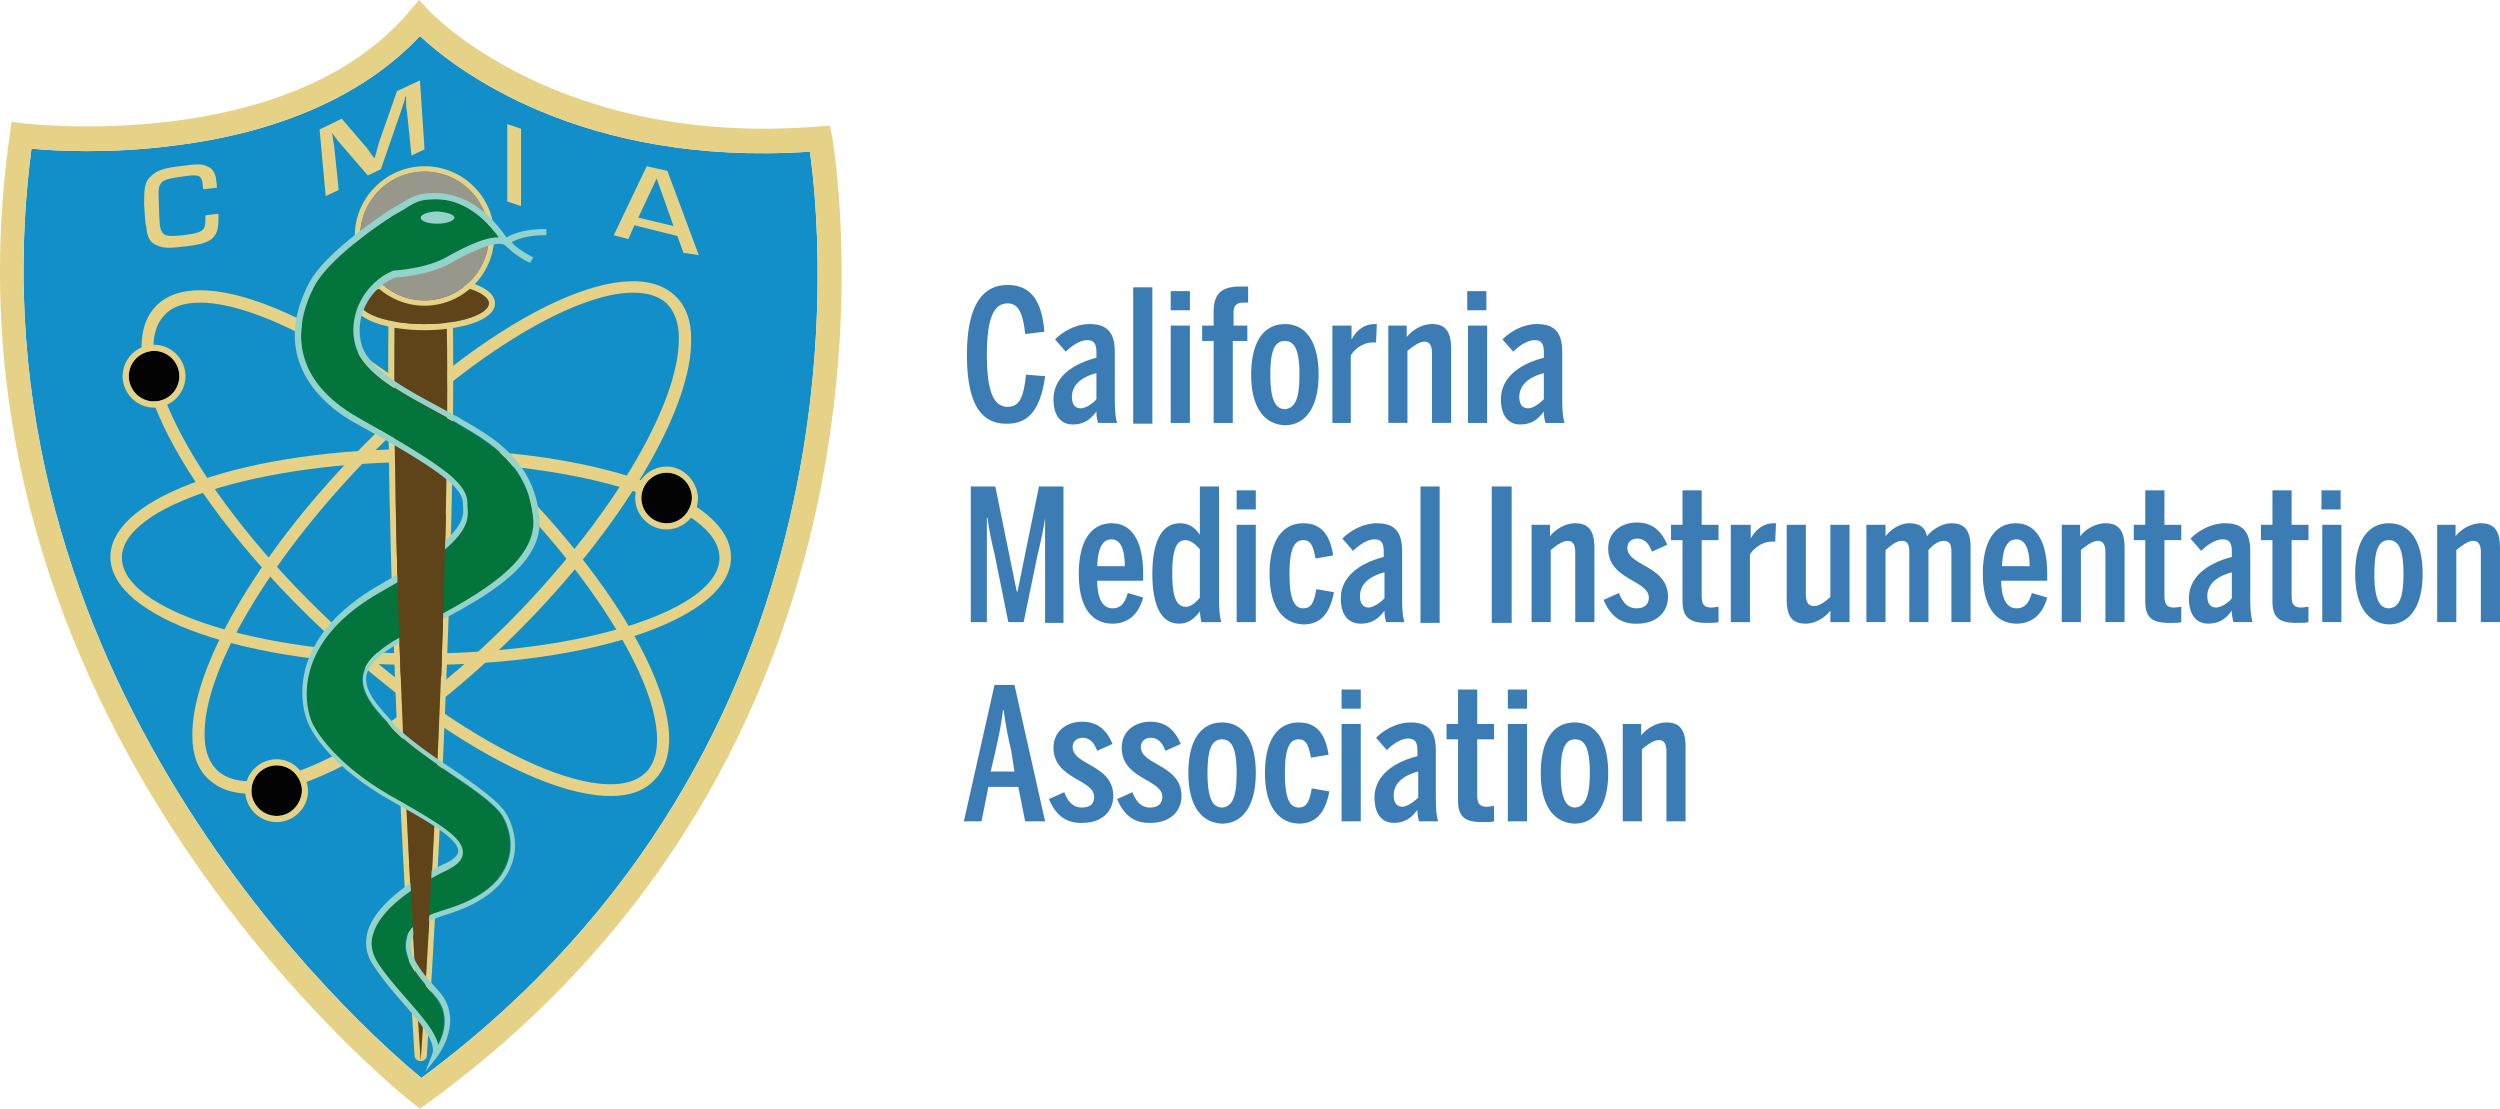 <svg xmlns="http://www.w3.org/2000/svg" viewBox="0.055 53.662 200.006 88.691"><path fill="#128EC8" d="M33.772 139.902c-4.719-3.862-36.714-32.118-31.198-74.349 1.839.184 6.252.429 11.401-.246 8.52-1.042 15.323-4.106 19.675-8.765 2.758 2.574 12.811 10.481 31.198 9.255.92 6.437 5.088 47.32-31.076 74.105z"/><path fill="#E5D287" d="m66.626 64.572-.184-.858-.858.061c-21.024 1.716-31.137-9.194-31.26-9.316l-.735-.797-.736.858C23.107 66.104 2.084 63.53 1.9 63.53l-.92-.122-.123.919c-6.803 47.012 31.873 77.291 32.24 77.597l.552.43.613-.43c40.884-29.727 32.425-76.862 32.364-77.352zm-32.854 75.33c-4.719-3.862-36.714-32.118-31.198-74.349 1.839.184 6.252.429 11.401-.246 8.52-1.042 15.323-4.106 19.675-8.765 2.758 2.574 12.811 10.481 31.198 9.255.92 6.437 5.088 47.32-31.076 74.105z"/><g fill="#E5D287"><path d="M36.286 78.854c0-.245-.245-.49-.49-.49h-4.168c-.245 0-.49.245-.49.49-.307 24.088 2.084 58.965 2.084 59.271 0 .245.245.429.49.429s.49-.184.49-.429c0-.369 2.39-35.184 2.084-59.271zm-2.575 59.208s-2.391-34.875-2.084-59.27h4.168c.368 24.396-2.084 59.27-2.084 59.27z"/><path d="M33.711 138.062s-2.391-34.875-2.084-59.27h4.168c.368 24.396-2.084 59.27-2.084 59.27z"/></g><path fill="#E5D287" d="M33.711 106.865c-13.914 0-24.824-3.801-24.824-8.643 0-4.842 10.91-8.642 24.824-8.642s24.824 3.8 24.824 8.642c.061 4.842-10.91 8.643-24.824 8.643zm0-16.243c-12.933 0-23.904 3.494-23.904 7.662 0 4.167 10.91 7.662 23.904 7.662s23.904-3.494 23.904-7.662c.001-4.168-10.971-7.662-23.904-7.662z"/><path fill="#E5D287" d="M48.912 117.346c-5.333 0-14.281-5.025-22.985-13.239C14.649 93.503 8.765 82.102 12.504 78.179c3.678-3.922 15.385 1.349 26.601 11.953 5.271 5.026 9.623 10.419 12.136 15.2 2.636 4.965 3.064 8.766 1.226 10.666-.797.919-2.023 1.348-3.555 1.348zM16.059 77.873c-1.226 0-2.268.306-2.88 1.042-3.188 3.432 2.88 14.649 13.362 24.517 10.481 9.869 22.004 15.385 25.253 11.953 1.471-1.594.98-5.088-1.41-9.562-2.513-4.719-6.743-10.052-11.953-14.955-8.336-7.908-17.408-12.995-22.372-12.995z"/><path fill="#E5D287" d="M20.104 117.162c-1.41 0-2.513-.368-3.371-1.164-.858-.797-1.287-1.962-1.287-3.434-.123-5.332 5.087-14.403 12.994-22.556C38.921 79.16 50.138 73.583 54.061 77.321c.858.797 1.287 1.961 1.287 3.433.123 5.333-5.087 14.404-12.994 22.556-8.275 8.52-16.979 13.852-22.25 13.852zm30.585-40.086c-4.842 0-13.668 5.394-21.514 13.546-7.723 8.029-12.872 16.794-12.749 21.882 0 1.226.368 2.145.98 2.758 3.371 3.248 14.465-2.574 24.211-12.688 7.723-8.029 12.81-16.794 12.749-21.882 0-1.226-.368-2.145-.981-2.758-.673-.613-1.592-.858-2.696-.858z"/><path fill="#5F4419" d="M33.711 138.553s-2.391-34.875-2.084-59.27h4.168c.368 24.395-2.084 59.27-2.084 59.27"/><path fill="#E5D287" d="M34.018 75.789c-2.697 0-5.578.735-5.578 2.145s2.881 2.146 5.578 2.146c2.697 0 5.639-.736 5.639-2.146s-2.881-2.145-5.639-2.145zm0 3.8c-3.003 0-5.148-.858-5.148-1.655 0-.796 2.084-1.655 5.148-1.655 3.003 0 5.149.858 5.149 1.655s-2.084 1.655-5.149 1.655z"/><path fill="#5F4419" d="M39.167 77.934c0 .797-2.084 1.655-5.149 1.655-3.003 0-5.148-.858-5.148-1.655 0-.796 2.084-1.655 5.148-1.655 3.065 0 5.149.859 5.149 1.655z"/><path fill="#E5D287" d="M34.018 66.963c-3.064 0-5.578 2.513-5.578 5.578 0 3.064 2.513 5.578 5.578 5.578 3.065 0 5.578-2.513 5.578-5.578a5.559 5.559 0 0 0-5.578-5.578zm0 10.726c-2.819 0-5.148-2.329-5.148-5.148 0-2.82 2.329-5.149 5.148-5.149a5.14 5.14 0 0 1 5.149 5.149c0 2.819-2.33 5.148-5.149 5.148z"/><circle cx="34.018" cy="72.54" r="5.149" fill="#97978C"/><path fill="#03743C" d="M29.053 107.723c-.184 1.349.858 2.574 2.145 3.923l.184.245c.98 1.104 2.819 2.391 4.597 3.616 1.839 1.226 3.678 2.513 4.229 3.433s.919 2.391.368 3.801c-.613 1.654-2.268 2.881-4.903 3.677-1.839.552-2.82 1.288-3.126 2.329-.429 1.594 1.103 3.249 2.207 4.536 1.287 1.409.797 3.064.306 3.983-.245-1.103-1.41-2.39-2.574-3.738-.858-.98-1.716-1.961-2.329-2.942-.429-.735-.552-1.471-.307-2.206.736-2.514 4.72-4.536 5.884-5.088.858-.429 1.287-.857 1.287-1.41.062-1.225-2.084-2.451-5.516-4.412-4.291-2.391-6.191-5.088-6.62-6.191-.368-.98-1.778-6.129 5.639-10.297 7.11-4.045 6.988-5.517 6.865-6.865v-.184c.062-1.593-1.838-3.003-8.581-6.803-6.129-3.433-4.903-8.091-3.616-10.542 1.287-2.513 6.375-5.762 6.559-5.823.307-.184.552-.306.735-.429.858-.552 1.226-.736 2.452-.736 2.575 0 4.352 2.084 5.026 3.065-.858 0-2.268.49-4.229 1.655-1.655.919-4.106 1.042-4.106 1.042h-.062c-2.084.797-3.8 3.371-3.064 6.007.613 2.207 3.861 3.861 6.436 5.271.552.307 1.104.613 1.594.858l.184.123c2.513 1.471 5.639 3.249 6.006 7.6.246 3.555-4.536 6.129-8.397 8.213-1.042.553-1.961 1.104-2.819 1.594-1.534.856-2.27 1.714-2.454 2.695z"/><path fill="#93D3C9" d="M40.576 72.663c-.552-.797-2.513-3.555-5.7-3.555-1.349 0-1.778.245-2.697.797-.184.123-.429.245-.736.429-.184.123-5.333 3.371-6.681 6.007-3.31 6.375 1.532 9.991 3.8 11.216 6.436 3.555 8.397 5.026 8.52 6.252v.184c.123 1.165.245 2.513-6.62 6.436-7.723 4.413-6.252 9.868-5.823 10.91.429 1.226 2.391 3.984 6.804 6.437 2.697 1.531 5.271 2.941 5.271 3.983 0 .307-.368.675-1.042.981-1.226.551-5.333 2.696-6.191 5.393-.245.92-.184 1.778.368 2.637.613.98 1.471 2.022 2.33 3.003 1.41 1.594 2.819 3.249 2.452 4.229l-.552 1.41.919-1.165s2.329-2.942.123-5.333c-.981-1.104-2.513-2.697-2.146-4.045.246-.858 1.165-1.532 2.758-2.023 2.758-.857 4.536-2.145 5.21-3.922.797-1.962-.123-3.739-.429-4.229-.613-.98-2.452-2.269-4.413-3.616-1.777-1.164-3.555-2.451-4.536-3.494l-.184-.245c-1.165-1.287-2.146-2.39-2.023-3.555.123-.797.858-1.594 2.146-2.391a37.096 37.096 0 0 1 2.758-1.532c4.229-2.207 9.255-4.842 8.949-8.704-.368-4.658-3.8-6.559-6.252-7.968l-.184-.123c-.49-.245-1.042-.552-1.594-.858-2.513-1.349-5.639-3.003-6.19-4.965-.674-2.391.858-4.72 2.758-5.394.368 0 2.636-.184 4.291-1.103 2.942-1.655 4.045-1.716 4.413-1.471.184.184.429.368.613.552.613.49 1.349.858 1.41.858l.123-.245.123-.184s-.735-.368-1.287-.797a1.438 1.438 0 0 1-.429-.429c1.103-.613 2.697-.552 2.758-.552v-.49c-.184 0-1.962-.061-3.188.674zm-4.842 1.594c-1.655.919-4.106 1.042-4.106 1.042h-.062c-2.084.797-3.8 3.371-3.064 6.006.613 2.207 3.861 3.862 6.436 5.271.552.306 1.104.613 1.594.858l.184.123c2.513 1.471 5.639 3.249 6.006 7.601.246 3.555-4.536 6.129-8.397 8.213-1.042.552-1.961 1.104-2.819 1.594-1.471.919-2.268 1.838-2.391 2.758-.184 1.349.858 2.574 2.146 3.923l.184.245c.981 1.104 2.819 2.391 4.597 3.616 1.839 1.226 3.678 2.513 4.229 3.433.552.92.919 2.391.368 3.801-.613 1.654-2.268 2.881-4.904 3.677-1.839.552-2.819 1.288-3.126 2.329-.429 1.594 1.104 3.249 2.207 4.536 1.287 1.409.797 3.064.307 3.983-.245-1.103-1.41-2.39-2.574-3.738-.858-.98-1.716-1.961-2.329-2.942-.429-.735-.552-1.471-.307-2.206.735-2.514 4.72-4.536 5.884-5.088.858-.429 1.287-.857 1.287-1.41.061-1.225-2.084-2.451-5.517-4.412-4.291-2.391-6.19-5.088-6.62-6.191-.368-.98-1.777-6.129 5.639-10.297 7.11-4.045 6.987-5.517 6.865-6.865v-.184c0-1.593-1.9-3.003-8.643-6.803-6.129-3.433-4.903-8.091-3.616-10.542 1.287-2.513 6.375-5.762 6.559-5.823.307-.184.552-.306.735-.429.858-.552 1.226-.736 2.452-.736 2.575 0 4.352 2.084 5.026 3.065-.859-.063-2.269.488-4.23 1.592z"/><path fill="#93D3C9" d="M36.408 71.069c0 .245-.613.49-1.349.49-.735 0-1.348-.184-1.348-.49 0-.245.613-.49 1.348-.49.736.061 1.349.245 1.349.49z"/><path fill="#5F4419" d="M32.118 107.784a445.608 445.608 0 0 1-.368-12.994h3.984c-.123 4.352-.245 8.765-.368 12.994M33.16 128.93a551.866 551.866 0 0 1-.368-6.68l1.839.184a632.544 632.544 0 0 1-.368 6.681"/><circle cx="12.381" cy="83.757" r="2.023" fill="#040303"/><path fill="#E5D287" d="M12.381 81.244c-1.349 0-2.513 1.103-2.513 2.513 0 1.348 1.104 2.513 2.513 2.513 1.348 0 2.513-1.103 2.513-2.513 0-1.348-1.103-2.513-2.513-2.513zm0 4.536a2.04 2.04 0 0 1-2.023-2.022 2.04 2.04 0 0 1 2.023-2.023 2.04 2.04 0 0 1 2.022 2.023 2.04 2.04 0 0 1-2.022 2.022z"/><circle cx="22.188" cy="116.917" r="2.022" fill="#040303"/><path fill="#E5D287" d="M22.188 114.404c-1.348 0-2.513 1.103-2.513 2.513 0 1.349 1.103 2.513 2.513 2.513 1.349 0 2.513-1.104 2.513-2.513-.061-1.349-1.164-2.513-2.513-2.513zm0 4.535a2.04 2.04 0 0 1-2.022-2.022 2.04 2.04 0 0 1 2.022-2.022 2.04 2.04 0 0 1 2.023 2.022c-.062 1.103-.919 2.022-2.023 2.022z"/><circle cx="53.386" cy="93.503" r="2.023" fill="#040303"/><path fill="#E5D287" d="M53.386 90.99c-1.348 0-2.513 1.103-2.513 2.513 0 1.348 1.103 2.513 2.513 2.513 1.349 0 2.513-1.103 2.513-2.513-.061-1.349-1.164-2.513-2.513-2.513zm0 4.535a2.04 2.04 0 0 1-2.022-2.022 2.04 2.04 0 0 1 2.022-2.023 2.04 2.04 0 0 1 2.023 2.023c-.061 1.103-.919 2.022-2.023 2.022zM17.53 70.763v.246c0 .858-.061 1.226-.368 1.593-.184.245-.552.429-.98.552a11.22 11.22 0 0 1-1.533.245c-1.042.123-1.471.123-1.9-.061-.613-.184-.919-.613-.98-1.471-.123-.429-.123-1.165-.184-1.777 0-1.471.061-1.9.552-2.329.49-.491 1.042-.674 2.758-.858.981-.123 1.349-.123 1.716.062.429.123.674.552.736 1.042 0 .184.061.306.061.674l-1.103.123c-.062-1.104-.184-1.226-1.471-1.042-1.9.245-2.146.368-2.084 1.716.062 1.961.062 2.391.245 2.697.184.368.552.429 1.655.306 1.655-.184 1.839-.368 1.839-1.287v-.306l1.041-.125zm16.488-5.149-1.042.49-.368-3.555c-.061-.307-.061-.368-.061-.858v-.306h-.062l-.061.306-.307.919-1.594 4.597-1.042.49L27.152 65c-.123-.123-.184-.245-.429-.552l-.123-.184.062.246c.061.429.061.49.123.796l.368 3.555-1.042.49-.49-5.333 1.777-.858 1.839 2.145c.184.184.245.307.552.736l.184.245h.061l.123-.429c.184-.674.245-.919.368-1.226l1.287-3.678 1.839-.858.367 5.519zm7.723 4.536-1.103-.368v-6.19l1.103.368v6.19zm9.071 1.532-.49 1.104-1.165-.307 2.636-5.516 1.655.368 2.513 6.742-1.226-.184-.49-1.348-3.433-.859zm1.778-3.739-1.471 3.126 2.819.674-1.348-3.8z"/><path fill="#3a7cb3" d="M77.414 82.041c0-3.922 1.226-5.578 3.249-5.578 1.961 0 2.758 1.41 2.942 3.739l-1.532.184c-.184-1.716-.552-2.452-1.41-2.452-1.165 0-1.655 1.349-1.655 4.106 0 2.82.491 4.168 1.655 4.168.919 0 1.287-.674 1.471-2.574l1.533.123c-.307 2.207-1.042 3.8-3.003 3.8-2.086.062-3.25-1.532-3.25-5.516zm6.925 3.555c0-1.594 1.288-2.758 3.433-3.31v-.429c0-.674-.184-.981-.735-.981-.613 0-1.287.491-1.716.919l-.858-.98c.735-.735 1.777-1.226 2.758-1.226 1.471 0 2.023.736 2.023 2.268v3.739c0 .919.061 1.532.184 1.9h-1.532c-.061-.306-.123-.429-.123-.919-.49.674-1.042 1.042-1.9 1.042-.92 0-1.534-.674-1.534-2.023zm3.433 0v-2.084c-1.41.368-1.961 1.104-1.961 1.9 0 .674.307.919.735.919.491-.06.981-.428 1.226-.735zm2.942-8.949h1.533v10.91h-1.533v-10.91zm3.003.307h1.533v1.532h-1.533v-1.532zm0 2.758h1.533v7.784h-1.533v-7.784zm3.433 1.226h-.92v-1.226h.919v-1.103c0-1.287.49-2.023 2.084-2.023h.674v1.287h-.368c-.491 0-.797.184-.797.797v1.042h1.103v1.226H98.68v6.558h-1.53v-6.558zm3.003 2.697c0-2.758 1.103-4.045 2.696-4.045s2.697 1.287 2.697 4.045c0 2.697-1.104 4.045-2.697 4.045-1.593-.061-2.696-1.348-2.696-4.045zm3.862 0c0-1.777-.307-2.697-1.165-2.697-.857 0-1.164.858-1.164 2.697 0 1.777.307 2.758 1.164 2.758.858-.061 1.165-.919 1.165-2.758zm2.635-3.923h1.532v1.104c.368-.674.981-1.226 1.839-1.226h.184l-.061 1.471h-.307c-.674 0-1.41.49-1.717 1.042v5.394h-1.471v-7.785zm4.413 0h1.532v.919c.367-.49 1.164-1.042 2.023-1.042.98 0 1.531.491 1.531 1.961v5.945h-1.531v-5.578c0-.613-.185-.919-.613-.919-.43 0-.98.429-1.349.736v5.761h-1.532v-7.784h-.061zm6.375-2.758h1.533v1.532h-1.533v-1.532zm.061 2.758h1.532v7.784h-1.532v-7.784zm2.636 5.884c0-1.594 1.287-2.758 3.433-3.31v-.429c0-.674-.185-.981-.735-.981-.613 0-1.287.491-1.717.919l-.857-.98c.735-.735 1.777-1.226 2.758-1.226 1.471 0 2.022.736 2.022 2.268v3.739c0 .919.062 1.532.185 1.9h-1.533c-.061-.306-.122-.429-.122-.919-.49.674-1.042 1.042-1.9 1.042-.921 0-1.534-.674-1.534-2.023zm3.432 0v-2.084c-1.409.368-1.962 1.104-1.962 1.9 0 .674.307.919.736.919.491-.06.92-.428 1.226-.735zM77.72 92.583h1.961l1.716 8.397h.062l1.716-8.397h1.961v10.911h-1.471v-8.397c-.123.919-.368 1.961-.613 3.003l-1.103 5.333h-1.226l-1.103-5.455c-.245-.981-.49-2.207-.552-2.881h-.062v8.336H77.72v-10.85zm8.642 6.988c0-2.82 1.103-4.045 2.636-4.045 1.777 0 2.513 1.716 2.513 4.045v.551h-3.677c0 1.41.429 2.207 1.226 2.207.674 0 .981-.429 1.226-1.226l1.226.367c-.368 1.35-1.226 2.084-2.452 2.084-1.656.001-2.698-1.286-2.698-3.983zm3.678-.613c0-1.41-.368-2.145-1.042-2.145s-1.104.552-1.165 2.145h2.207zm2.207.613c0-2.881.919-4.045 2.207-4.045.735 0 1.226.368 1.593.919v-3.862h1.533v8.949c0 .919.061 1.532.184 1.9H96.17a7.115 7.115 0 0 1-.123-.858c-.368.49-.858.98-1.655.98-1.288.001-2.145-1.163-2.145-3.983zm3.799 1.9V97.61c-.306-.368-.735-.736-1.165-.736-.674 0-1.042.674-1.042 2.636 0 2.022.368 2.696 1.104 2.696.43 0 .858-.429 1.103-.735zm2.943-8.581h1.533v1.532h-1.533V92.89zm0 2.758h1.533v7.784h-1.533v-7.784zm2.636 3.923c0-2.758 1.103-4.045 2.696-4.045 1.532 0 2.146 1.042 2.39 2.574l-1.409.245c-.184-.98-.368-1.471-.98-1.471-.735 0-1.104.736-1.104 2.697 0 1.839.307 2.758 1.104 2.758.612 0 .858-.429 1.042-1.532l1.41.245c-.307 1.594-.981 2.574-2.452 2.574-1.594-.061-2.697-1.348-2.697-4.045zm5.699 1.961c0-1.593 1.287-2.758 3.433-3.31v-.429c0-.674-.184-.98-.735-.98-.613 0-1.287.49-1.717.919l-.857-.981c.735-.735 1.777-1.226 2.758-1.226 1.471 0 2.023.735 2.023 2.268v3.739c0 .919.061 1.532.184 1.9h-1.471c-.062-.307-.123-.429-.123-.919-.49.674-1.042 1.041-1.9 1.041-.981.001-1.595-.673-1.595-2.022zm3.494 0v-2.083c-1.41.368-1.961 1.103-1.961 1.9 0 .674.307.919.734.919.43-.062.921-.429 1.227-.736zm2.881-8.949h1.532v10.911h-1.532V92.583zm5.7 0h1.594v10.911h-1.594V92.583zm3.126 3.065h1.532v.919c.368-.491 1.165-1.042 2.022-1.042.98 0 1.533.49 1.533 1.961v5.945h-1.533v-5.578c0-.613-.184-.919-.613-.919s-.98.429-1.348.735v5.762h-1.533v-7.784h-.06zm5.823 6.007 1.227-.552c.307.797.735 1.226 1.41 1.226.612 0 .98-.307.98-.858 0-1.409-3.249-1.409-3.249-3.922 0-1.41 1.165-2.084 2.269-2.084 1.225 0 1.961.613 2.451 1.778l-1.227.551c-.244-.674-.612-1.042-1.164-1.042-.49 0-.797.307-.797.736 0 1.471 3.248 1.41 3.248 3.923 0 1.226-.919 2.145-2.451 2.145-1.41.06-2.207-.736-2.697-1.901zm6.313.122v-4.903h-.919v-1.226h.919V92.89h1.532v2.758h1.349v1.226h-1.349v4.413c0 .735.184.98.797.98.184 0 .43-.062.552-.062v1.227c-.184.062-.552.062-.98.062-1.288 0-1.901-.43-1.901-1.717zm3.923-6.129h1.533v1.103c.367-.674.98-1.226 1.838-1.226h.184l-.061 1.471h-.307c-.674 0-1.41.491-1.717 1.042v5.394h-1.531v-7.784h.061zm4.413 5.946v-5.945h1.532v5.516c0 .675.184.981.674.981.43 0 .981-.43 1.288-.735v-5.762h1.532v7.784h-1.532v-.919c-.368.49-1.165 1.041-1.962 1.041-1.041 0-1.532-.491-1.532-1.961zm6.374-5.946h1.533v.919c.367-.491 1.104-1.042 1.9-1.042.857 0 1.287.368 1.409 1.042.429-.552 1.226-1.042 1.962-1.042 1.041 0 1.531.551 1.531 1.961v5.945h-1.531v-5.578c0-.613-.123-.919-.613-.919-.43 0-.858.307-1.227.735v5.762h-1.531v-5.578c0-.613-.123-.919-.613-.919-.43 0-.858.368-1.287.735v5.762h-1.533v-7.783zm9.317 3.923c0-2.82 1.103-4.045 2.636-4.045 1.777 0 2.513 1.716 2.513 4.045v.551h-3.678c0 1.41.429 2.207 1.226 2.207.675 0 .98-.429 1.227-1.226l1.226.367c-.368 1.35-1.226 2.084-2.452 2.084-1.595.001-2.698-1.286-2.698-3.983zm3.74-.613c0-1.41-.368-2.145-1.043-2.145-.674 0-1.104.552-1.164 2.145h2.207zm2.512-3.31h1.532v.919c.367-.491 1.164-1.042 2.022-1.042.981 0 1.532.49 1.532 1.961v5.945h-1.532v-5.578c0-.613-.184-.919-.612-.919-.43 0-.98.429-1.35.735v5.762h-1.531v-7.784h-.061zm6.743 6.129v-4.903h-.919v-1.226h.919V92.89h1.532v2.758h1.349v1.226h-1.349v4.413c0 .735.184.98.797.98.184 0 .43-.062.552-.062v1.227c-.185.062-.552.062-.981.062-1.349 0-1.9-.43-1.9-1.717zm3.493-.245c0-1.593 1.287-2.758 3.433-3.31v-.429c0-.674-.184-.98-.735-.98-.613 0-1.287.49-1.717.919l-.857-.981c.735-.735 1.777-1.226 2.758-1.226 1.471 0 2.023.735 2.023 2.268v3.739c0 .919.061 1.532.184 1.9h-1.532c-.062-.307-.123-.429-.123-.919-.49.674-1.042 1.041-1.899 1.041-.922.001-1.535-.673-1.535-2.022zm3.432 0v-2.083c-1.409.368-1.961 1.103-1.961 1.9 0 .674.306.919.735.919.491-.062.981-.429 1.226-.736zm3.249.245v-4.903h-.92v-1.226h.92V92.89h1.532v2.758h1.349v1.226h-1.349v4.413c0 .735.184.98.797.98.184 0 .429-.062.552-.062v1.227c-.184.062-.552.062-.98.062-1.35 0-1.901-.43-1.901-1.717zm3.922-8.887h1.533v1.532h-1.533V92.89zm.063 2.758h1.531v7.784h-1.531v-7.784zm2.635 3.923c0-2.758 1.104-4.045 2.697-4.045s2.697 1.287 2.697 4.045c0 2.696-1.104 4.045-2.697 4.045-1.594-.061-2.697-1.348-2.697-4.045zm3.861 0c0-1.778-.307-2.697-1.164-2.697-.858 0-1.164.858-1.164 2.697 0 1.777.306 2.758 1.164 2.758.857-.061 1.164-.919 1.164-2.758zm2.637-3.923h1.531v.919c.368-.491 1.165-1.042 2.023-1.042.98 0 1.532.49 1.532 1.961v5.945h-1.532v-5.578c0-.613-.184-.919-.613-.919s-.98.429-1.349.735v5.762h-1.532v-7.784h-.06zM78.578 119.369h-1.41l2.452-10.91h1.593l2.452 10.91h-1.594l-.552-2.758h-2.39l-.551 2.758zm2.39-5.578c-.245-1.104-.429-1.9-.613-3.31h-.061c-.184 1.471-.368 2.206-.613 3.31l-.368 1.594h1.9l-.245-1.594zm3.004 3.801 1.226-.553c.306.797.735 1.227 1.41 1.227s.98-.307.98-.858c0-1.409-3.249-1.409-3.249-3.923 0-1.41 1.165-2.084 2.268-2.084 1.226 0 1.961.613 2.452 1.777l-1.226.553c-.246-.675-.613-1.043-1.165-1.043-.491 0-.797.307-.797.736 0 1.471 3.249 1.409 3.249 3.922 0 1.227-.919 2.146-2.452 2.146-1.409.061-2.206-.736-2.696-1.9zm5.455 0 1.226-.553c.307.797.735 1.227 1.41 1.227.613 0 .981-.307.981-.858 0-1.409-3.249-1.409-3.249-3.923 0-1.41 1.165-2.084 2.268-2.084 1.226 0 1.961.613 2.452 1.777l-1.226.553c-.245-.675-.613-1.043-1.165-1.043-.491 0-.797.307-.797.736 0 1.471 3.249 1.409 3.249 3.922 0 1.227-.919 2.146-2.452 2.146-1.41.061-2.207-.736-2.697-1.9zm5.7-2.084c0-2.759 1.104-4.046 2.697-4.046s2.697 1.287 2.697 4.046c0 2.696-1.104 4.045-2.697 4.045-1.594-.062-2.697-1.349-2.697-4.045zm3.862 0c0-1.777-.307-2.697-1.165-2.697-.858 0-1.165.857-1.165 2.697 0 1.777.306 2.758 1.165 2.758.858-.062 1.165-.92 1.165-2.758zm2.267 0c0-2.759 1.104-4.046 2.697-4.046 1.533 0 2.146 1.042 2.391 2.574l-1.41.245c-.184-.98-.367-1.471-.98-1.471-.735 0-1.104.735-1.104 2.697 0 1.838.307 2.758 1.104 2.758.613 0 .858-.43 1.043-1.532l1.409.245c-.307 1.594-.981 2.574-2.452 2.574-1.595-.061-2.698-1.348-2.698-4.044zm6.13-6.682h1.532v1.533h-1.532v-1.533zm0 2.758h1.532v7.785h-1.532v-7.785zm2.635 5.885c0-1.594 1.287-2.758 3.433-3.311v-.428c0-.675-.185-.981-.735-.981-.613 0-1.287.49-1.717.919l-.857-.98c.734-.735 1.777-1.226 2.758-1.226 1.471 0 2.022.735 2.022 2.269v3.738c0 .92.062 1.532.185 1.9h-1.533c-.061-.307-.122-.43-.122-.92-.491.674-1.042 1.042-1.9 1.042-.92 0-1.534-.674-1.534-2.022zm3.495 0v-2.084c-1.41.367-1.962 1.104-1.962 1.9 0 .674.307.919.735.919.43-.061.92-.429 1.227-.735zm3.187.245v-4.903h-.92v-1.227h.92v-2.758h1.531v2.758h1.349v1.227h-1.349v4.413c0 .735.184.98.797.98.184 0 .43-.062.552-.062v1.227c-.184.061-.552.061-.98.061-1.349 0-1.9-.429-1.9-1.716zm3.984-8.888h1.532v1.533h-1.532v-1.533zm0 2.758h1.532v7.785h-1.532v-7.785zm2.635 3.924c0-2.759 1.104-4.046 2.697-4.046s2.696 1.287 2.696 4.046c0 2.696-1.103 4.045-2.696 4.045-1.593-.062-2.697-1.349-2.697-4.045zm3.923 0c0-1.777-.307-2.697-1.165-2.697-.857 0-1.164.857-1.164 2.697 0 1.777.307 2.758 1.164 2.758.797-.062 1.165-.92 1.165-2.758zm2.574-3.924h1.532v.92c.367-.49 1.164-1.042 2.022-1.042.981 0 1.532.49 1.532 1.962v5.945h-1.532v-5.578c0-.613-.184-.92-.612-.92-.43 0-.98.43-1.35.736v5.762h-1.531v-7.785h-.061z"/></svg>